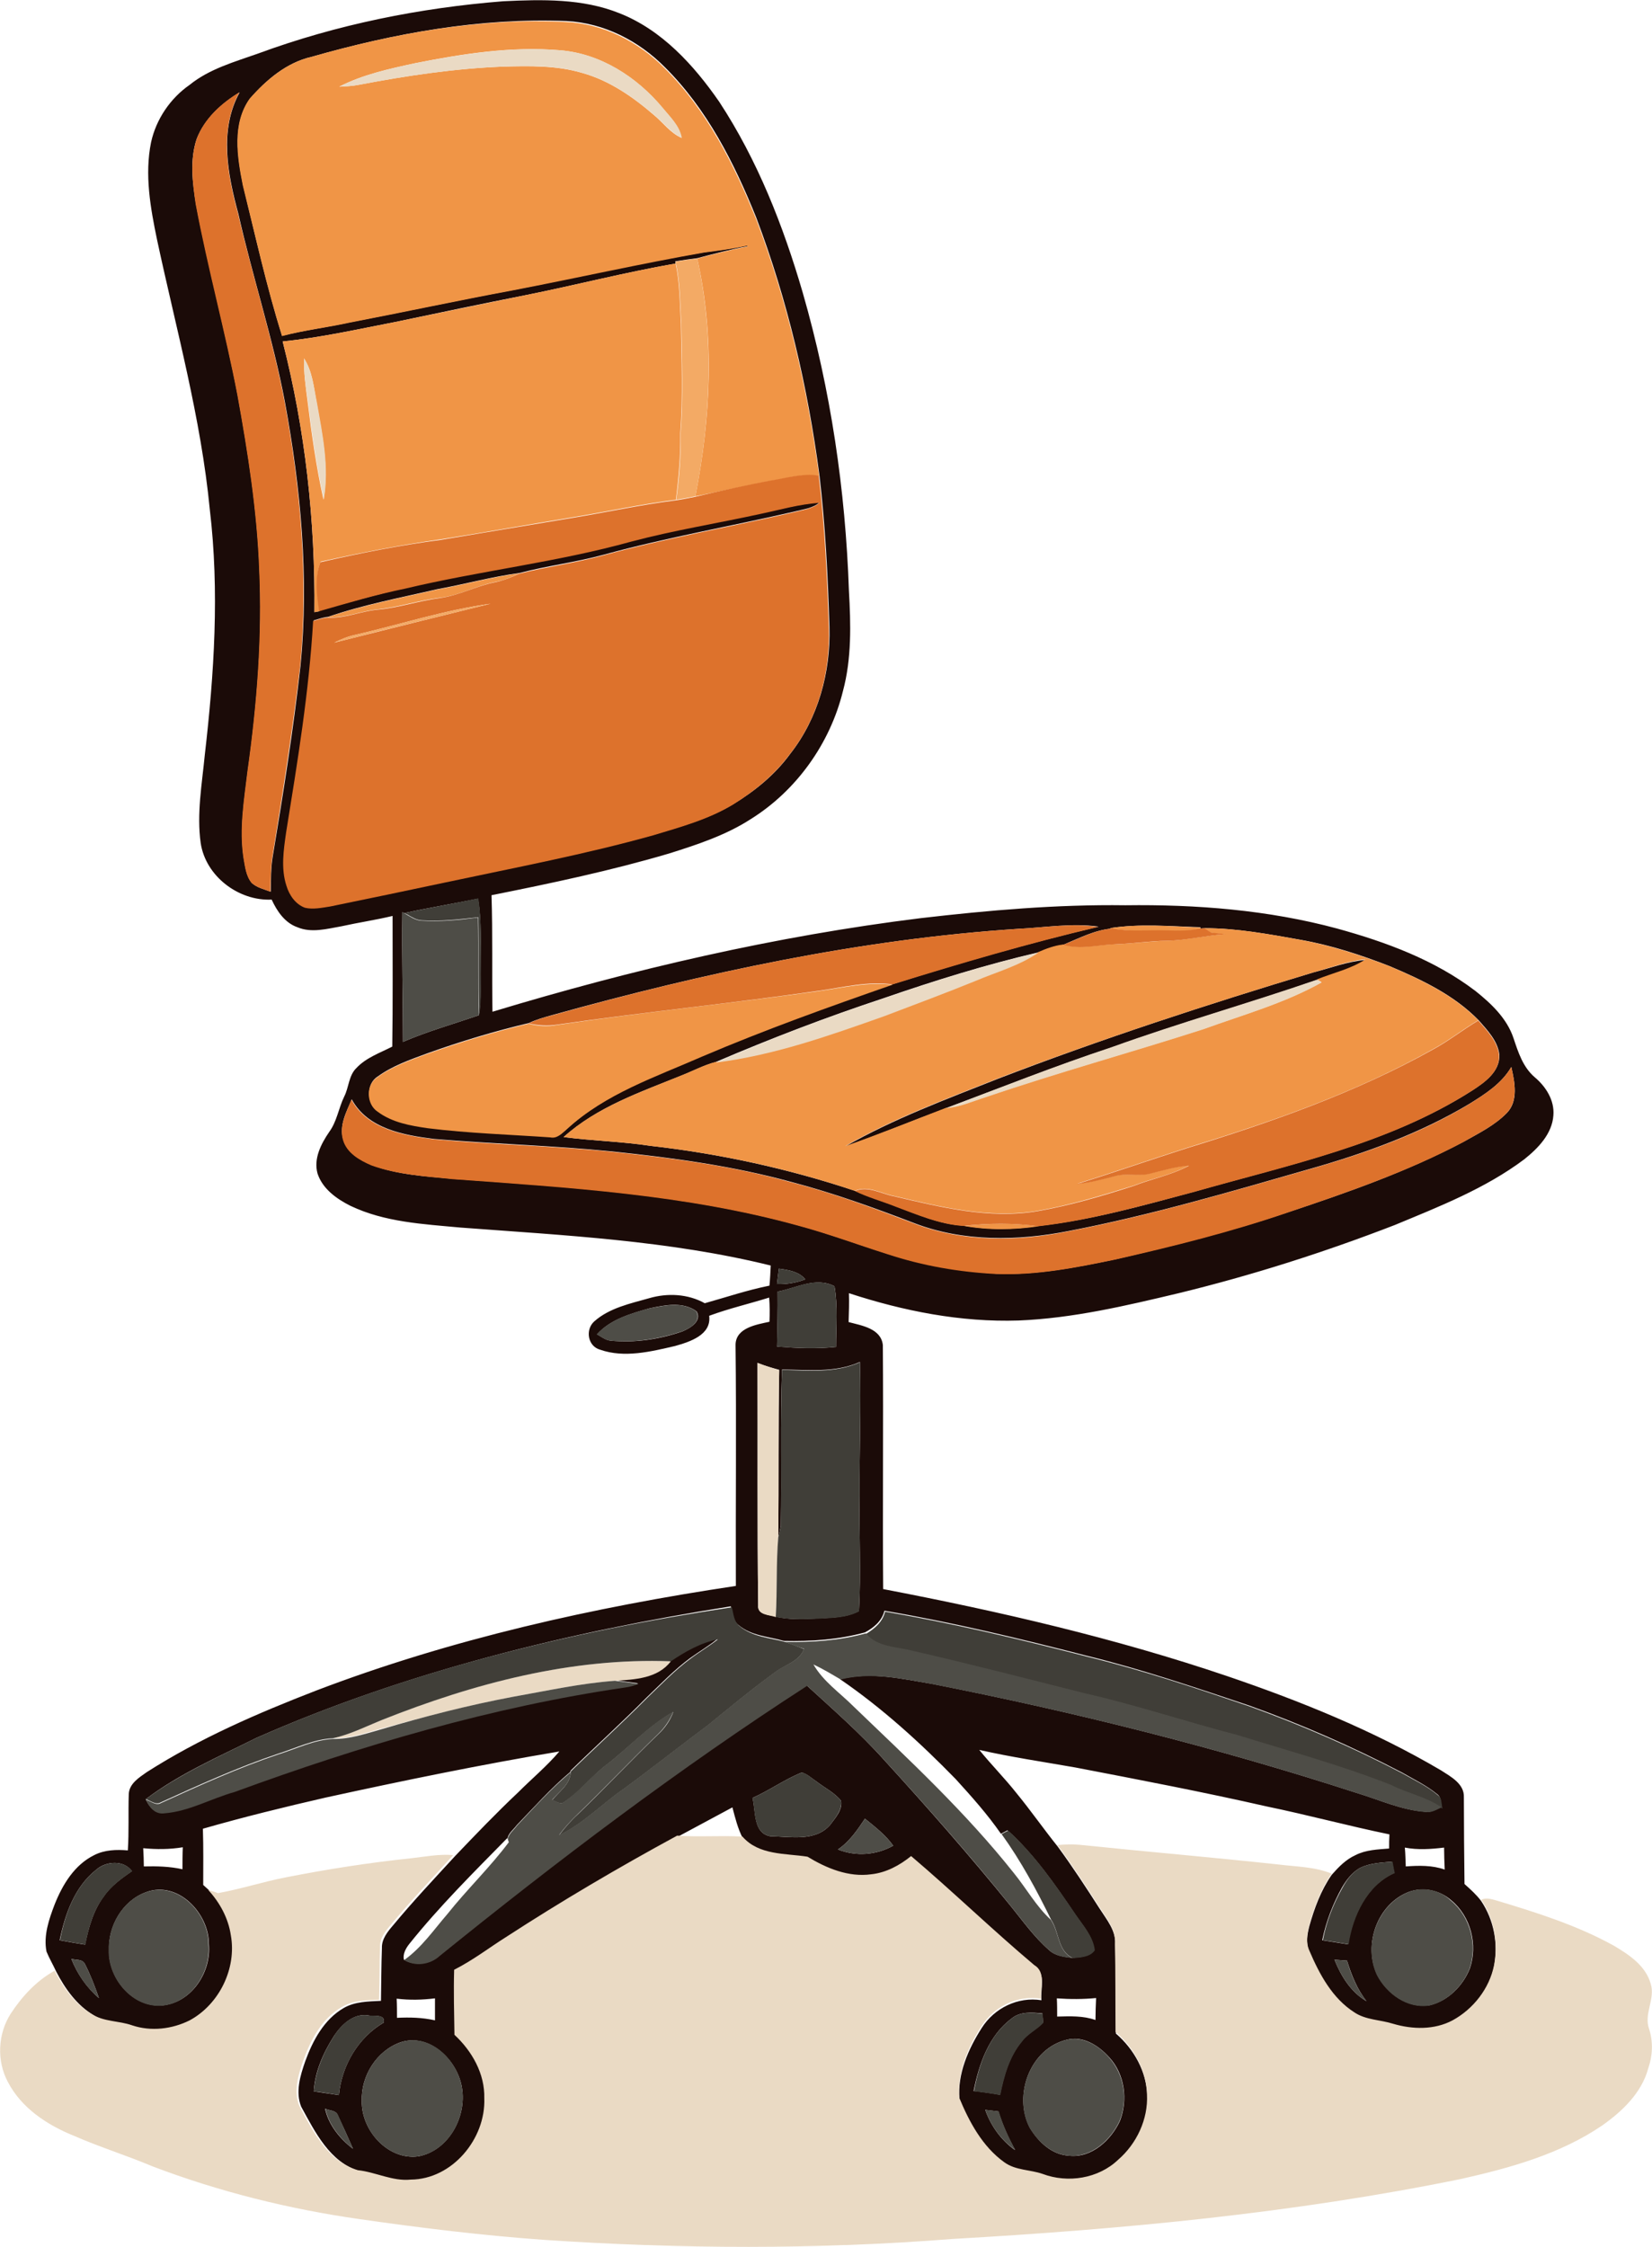 <?xml version="1.0" encoding="utf-8"?>
<!-- Generator: Adobe Illustrator 19.2.0, SVG Export Plug-In . SVG Version: 6.00 Build 0)  -->
<svg version="1.1" id="Layer_1" xmlns="http://www.w3.org/2000/svg" xmlns:xlink="http://www.w3.org/1999/xlink" x="0px" y="0px"
	 viewBox="0 0 526 715.3" enable-background="new 0 0 526 715.3" xml:space="preserve">
<g>
	<g>
		<path fill="#1B0B08" d="M82.3,17c25-9.2,51.4-14.5,77.9-16.6c12.4-0.6,25.3-0.9,37,3.8c13.5,5.3,23.7,16.5,31.8,28.2
			c12.2,18.6,20.4,39.5,26.6,60.8c8.9,30.9,13.6,62.8,14.7,94.9c0.6,10.6,0.9,21.5-1.9,31.9c-4.1,16.7-14.8,31.7-29.4,40.8
			c-7.9,5.1-17,8.1-25.9,10.9c-18.6,5.5-37.6,9.5-56.6,13.3c0.4,12.4,0.1,24.7,0.3,37.1c44.6-13.5,90.2-24.1,136.4-29.8
			c21.6-2.5,43.3-4.4,65.1-4.1c22.6-0.3,45.5,1.5,67.4,7.4c15.6,4.3,31.1,10,44.1,19.9c5,4,10,8.7,12.1,15c1.5,4.5,3,9.2,6.7,12.4
			c3.6,3,6.4,7.4,6,12.2c-0.4,5.9-4.9,10.5-9.3,14c-12.4,9.3-27,15-41.2,20.9c-22.5,8.7-45.4,16-68.8,21.7c-16.8,4-33.7,8-51,8.7
			c-18.4,0.6-36.6-3-54-8.7c0.1,3.1,0,6.1-0.1,9.2c4.1,1.1,10.3,2,10.9,7.3c0.2,25.9-0.1,51.8,0.1,77.7c37,7.1,73.8,15.6,109.5,27.7
			c23.5,8,46.7,17.4,68.1,30c3.1,2,7.5,4.3,7.3,8.6c0,9.2,0.1,18.4,0.2,27.6c1.9,1.7,3.8,3.4,5.3,5.4c4.1,6.1,5.5,13.8,4.1,20.9
			c-1.5,7.4-6.6,13.9-13.2,17.5c-5.8,3.1-12.8,2.9-18.9,1.1c-4.1-1.3-8.6-1.1-12.3-3.6c-7.1-4.5-11.2-12.2-14.4-19.7
			c-1.2-2.6-0.7-5.5,0-8.2c1.6-5.7,3.7-11.4,7.1-16.3c2.2-2.5,4.5-4.9,7.6-6.3c3.3-1.7,7.1-1.8,10.7-2.1c0-1.5,0-3,0.1-4.5
			c-13.1-2.7-26-6.2-39.1-8.9c-20.2-4.6-40.6-8.5-60.9-12.4c-10.2-1.8-20.5-3.3-30.6-5.6c3.8,4.7,8,8.9,11.8,13.7
			c4.6,5.6,8.7,11.5,13.2,17.1c4.7,6.4,9,13,13.3,19.7c2.3,3.6,5.3,7.1,5,11.6c0.2,9.4,0.1,18.8,0.2,28.2c5.8,5,9.8,12.2,10,19.9
			c0.4,7.9-3.3,15.7-9.2,20.8c-6.3,5.9-16,7.5-24,4.5c-4-1.4-8.7-1-12.2-3.7c-7-4.9-11.2-12.8-14.4-20.6c-0.7-8,2.8-16,7.1-22.7
			c4-6.3,11.5-10,19-8.8c-0.4-3.6,1.6-8.5-2.2-10.7c-13.4-11.3-25.9-23.4-39.2-34.7c-3.6,3-8,5.3-12.7,5.8c-7.2,0.9-14.3-2-20.3-5.6
			c-7.1-1.2-15.5-0.5-20.7-6.4c-1.6-3.1-2.4-6.4-3.3-9.8c-5.8,3.1-11.7,6.3-17.5,9.4c-18.5,10.1-36.7,20.8-54.5,32.3
			c-5.4,3.3-10.4,7.3-16,10.3c-0.2,6.9-0.1,13.8,0.1,20.7c5.5,5.3,9.6,12.4,9.5,20.2c0.5,12.8-10.2,25.7-23.4,25.9
			c-5.9,0.6-11.2-2.4-16.9-3c-9.5-2.8-14.2-12.5-18.6-20.5c-1.9-4.7-0.3-9.9,1.3-14.5c2.4-6.6,6-13.3,12.2-16.9
			c3.6-2.1,7.8-2.1,11.9-2.3c0.1-5.6,0.1-11.2,0.3-16.8c-0.1-2.9,1.8-5.2,3.6-7.3c6.3-7.6,13-14.7,19.7-22
			c6.6-6.9,13.1-13.7,20-20.2c4.4-4.4,9.2-8.4,13.2-13.1c-25,4.2-49.8,9.3-74.5,14.7c-13.1,3-26.1,6.2-39,9.9
			c0.2,6,0.1,11.9,0.1,17.9c0.7,0.6,1.4,1.3,2.1,1.9c3.7,4,6.3,9,7.2,14.4c1.8,10.6-3.7,21.9-13.1,27.1c-5.6,2.8-12.3,3.6-18.3,1.6
			c-4.2-1.5-9.1-1.1-12.9-3.6c-5.3-3.2-9-8.4-11.8-13.8c-1-2.2-2.2-4.2-3.1-6.4c-1-5.1,0.8-10.3,2.6-15c2.5-6.3,6.3-12.6,12.6-15.7
			c3.3-1.7,7.1-1.8,10.7-1.5c0.4-6,0.1-12,0.3-18c0.2-3.3,3.3-5.2,5.7-6.9c16.9-10.8,35.4-18.8,54-26c43-16.4,88.2-26.5,133.6-33.3
			c-0.1-25.6,0.2-51.2-0.1-76.8c0.1-5.4,6.7-6.4,10.8-7.3c0.1-2.6,0.1-5.2-0.1-7.7c-6.4,2-12.9,3.5-19.1,5.8
			c0.8,6.1-6.2,8.3-10.8,9.6c-7.7,1.8-16.2,3.9-23.9,1.2c-4-1.1-4.8-6.4-1.9-9c4.8-4.3,11.5-5.7,17.5-7.4c5.8-1.7,12.3-1.4,17.7,1.6
			c6.8-1.9,13.6-4.2,20.6-5.6c0.2-2.1,0.3-4.3,0.4-6.4c-32.4-8-65.8-9.6-98.9-12.1c-11.8-1.1-24-1.7-34.9-6.9
			c-4.4-2.2-8.9-5.4-10.5-10.3c-1.3-4.7,1.1-9.4,3.7-13.2c2.5-3.4,3-7.6,4.8-11.3c1.5-2.9,1.4-6.7,3.9-9.1c3.1-3.3,7.5-4.8,11.4-6.8
			c0.2-13.9,0.1-27.8,0.1-41.6c-5.4,1.3-10.9,2.1-16.3,3.3c-4.6,0.8-9.5,2.2-14,0.3c-4-1.4-6.5-5.1-8.2-8.8
			c-10.5,0.5-21-7.4-22.6-18c-1.3-9.3,0.4-18.7,1.3-28c3-25.9,4.7-52.2,1.6-78.2c-2.8-29.1-10.7-57.4-16.8-85.9
			c-2.1-10.1-4-20.7-1.9-31c1.6-7.3,6.1-14,12.3-18.3C66.7,21.9,74.7,19.7,82.3,17z M99.2,18.1c-7.9,1.8-14.4,7.3-19.6,13.3
			c-5.7,8-4,18.6-2.2,27.6c3.9,16,7.5,32.1,12.4,47.9c7.1-1.8,14.4-2.7,21.6-4.3c17.2-3.3,34.3-7,51.6-10.2
			c20.4-4,40.7-8.6,61.2-12.1c4.6-0.6,9.3-1.2,13.8-2.2l0,0.3c-5.4,1-10.7,2.4-16,3.8c-2.3,0.3-4.6,0.6-7,1l0.1,0.7
			c-16.1,2.8-31.9,6.9-47.9,10.1c-13.8,2.7-27.5,5.6-41.3,8.5c-11.9,2.3-23.8,5-35.9,6.2c7.2,28.1,10.4,57.2,10.1,86.2
			c0.4-0.1,1.2-0.2,1.6-0.3l0-0.2c9.1-2.6,18.2-5.2,27.4-7.2c23.9-5.7,48.4-8.4,72.1-15c13.6-3.6,27.4-5.8,41.1-8.8
			c6.2-1.3,12.3-3,18.7-3.5c-2.1,1.9-5.1,2.2-7.8,2.9c-20.3,4.7-40.9,8.3-61,13.8c-8.8,2.4-17.9,3.5-26.7,5.8
			c-8.9,1.2-17.6,3.6-26.4,5.2c-11.6,2.7-23.4,4.9-34.7,8.8c-1.5,0.1-3,0.7-4.5,1.1c-1.3,22.6-5,45-8.6,67.3
			c-0.8,5.6-1.7,11.5,0.1,17c0.9,3,2.9,5.9,5.9,7c2.6,0.6,5.4,0,8-0.4c12.3-2.5,24.6-5.1,36.9-7.7c22.1-4.7,44.3-8.9,66.1-15
			c8.6-2.6,17.4-5,25.2-9.7c6.9-4.2,13.3-9.4,18.1-16c8.9-11.3,12.9-26,12.5-40.3c-0.5-16.2-1.3-32.4-3.2-48.5
			c-3.7-27.9-10.1-55.5-20.1-81.9c-7-17.4-15.7-34.6-29.1-47.9c-8.3-8.4-19.4-14.1-31.3-14.7C152.8,5.6,125.5,10.6,99.2,18.1z
			 M62.6,44.3C60.4,51,61.3,58.2,62.4,65c3.9,20.4,9.4,40.5,13.3,60.9c3.3,18.2,6.2,36.6,6.9,55.1c1,21.5-0.7,43.1-3.7,64.4
			c-1.1,9.2-2.7,18.5-1.3,27.7c0.5,2.7,0.7,5.7,2.6,8c1.6,1.5,3.9,2,6,2.8c0.1-3.7,0-7.3,0.6-11c3.4-20.3,6.6-40.6,8.9-61.1
			c2.7-28,0.1-56.3-5-83.9c-3.8-20.2-10.3-39.8-14.8-59.8c-3.4-12.5-6.2-26.7,0.4-38.7C70.5,32.9,65.1,37.8,62.6,44.3z M128.7,290.7
			l0.8,0.5l-1.4-0.8c-0.2,13.8,0.2,27.5,0.2,41.3c7.9-3.4,16.1-5.7,24.2-8.5c0.8-5,0.4-10.1,0.5-15.2c0-7.3,0.4-14.7-0.8-21.9
			C144.4,287.7,136.5,289,128.7,290.7z M324.3,295.7c-50.4,3.3-100,14-148.6,27.5c-2.5,0.7-5,1.4-7.3,2.5c-11,2.6-21.9,5.9-32.5,9.7
			c-5.4,2-10.9,3.9-15.6,7.3c-3.8,2.3-3.6,8.6,0,11c4.6,3.5,10.5,4.5,16.1,5.3c12.9,1.6,25.9,1.9,38.9,2.9c2.3,0.5,3.9-1.4,5.4-2.7
			c12.1-11.1,28.1-16.5,42.9-23c19.9-8.4,40.2-15.8,60.7-22.9c21.6-6.8,43.4-13.1,65.5-18.3C341.3,293.8,332.8,295.3,324.3,295.7z
			 M353.4,295.5l0.8,0.1c-5.5,0.4-10.6,3.1-15.7,5.2c-2.7,0.4-5.4,1.3-7.9,2.4c-16.7,3.9-33.1,9-49.3,14.6
			c-18.1,6-35.9,12.8-53.4,20.3c-3.8,1-7.3,2.9-10.9,4.3c-13.1,5.3-26.9,10-37.5,19.6c9.2,1.2,18.5,1.4,27.7,2.8
			c22.1,2.5,43.9,7.3,65,14.3l0.1,0c4.1,2,8.6,3.2,12.8,4.9c7,2.6,14.1,5.8,21.7,6.2c7.9,1.4,16,1.3,23.9,0.1
			c16.8-1.9,33.2-6.5,49.5-10.9c30.1-8.6,61.7-15.1,88.5-32.2c4-2.6,8.9-6,8.7-11.4c-0.5-4.4-3.8-7.8-6.6-11
			c-7.8-8-18.1-12.9-28.3-17.2c-9.2-3.6-18.7-6.7-28.4-8.4c-10.1-1.8-20.3-3.7-30.5-3.7c-0.3,0-1,0.1-1.4,0.1l0-0.4
			C372.6,294.9,362.9,294,353.4,295.5z M481.2,339.7c-3.1,5.3-8.3,8.6-13.3,11.7c-15.7,9.4-33.1,15.7-50.7,20.7
			c-25.4,7.3-50.9,14.8-76.9,19.8c-16.2,3.2-33.6,3.5-49.2-2.5c-12.8-4.9-25.8-9.6-39.1-13.1c-18.6-5.1-37.7-7.7-56.9-9.7
			c-18.9-1.9-38-2.4-56.9-4c-9.6-1.2-21.1-3.2-26.2-12.6c-1.7,4-4.1,8.3-2.7,12.8c1.2,4.2,5.3,6.5,9,8.1c8.3,3.1,17.2,3.6,25.9,4.4
			c36.9,2.6,74.2,4.9,110,14.8c9.6,2.6,19,6.1,28.5,9.1c11.2,3.6,22.9,5.6,34.6,6.3c12.8,0.5,25.4-2,37.9-4.6c18.5-4.3,37-8.9,55-15
			c19-6.3,38-13,55.8-22.4c4.8-2.7,9.9-5.2,13.8-9.2C483.5,350.5,482.3,344.5,481.2,339.7z M248,403.9c-0.2,1.6-0.4,3.3-0.6,4.9
			c3.1,0.1,6.1-0.4,9-1.5C254.4,404.8,251,404.3,248,403.9z M247.6,411.2c0.1,5.8-0.1,11.7-0.2,17.5c6.3,0.5,12.6,0.8,18.8,0.1
			c0-6.4,0.6-13-0.5-19.3C259.8,406.4,253.5,410.1,247.6,411.2z M206.9,416.5c-6,1.7-12.5,3.5-16.8,8.3c1.3,0.7,2.6,1.8,4.2,2
			c7.7,0.8,15.6-0.4,22.9-2.9c2.5-1,6.4-3.3,4.6-6.4C217.5,414.3,211.7,415.5,206.9,416.5z M241.2,433.9c0.1,25.7-0.1,51.4,0.2,77.1
			c-0.3,3.2,3.5,3,5.6,3.7c4,0.9,8.1,0.8,12.2,0.6c4.8-0.3,9.9-0.1,14.3-2.4c0.7-12.3,0-24.7,0.2-37c-0.1-14.1,0.5-28.2,0.1-42.3
			c-7.8,3.5-16.5,2.5-24.8,2.4c-0.6,16.6-0.1,33.2-0.4,49.8c-0.2,1.2-0.4,2.3-0.8,3.5c0.2-17.7,0-35.5,0.3-53.2
			C245.8,435.5,243.5,434.8,241.2,433.9z M81.6,553.3c-12,6-24.5,11.4-35.2,19.5c1,2.3,3,4.7,5.8,4.3c7.9-0.6,14.9-4.7,22.4-6.8
			c40.4-14.8,82-27.1,124.6-33.3c1.4-0.2,2.7-0.5,4-1.1c-2.5-0.3-5-0.7-7.5-1c6.3-0.4,13.6-0.7,17.8-6.2c4.6-3,9.5-5.9,15-7
			c-2.8,2.3-5.9,4.1-8.8,6.2c-5,3.7-9.3,8.2-13.8,12.5c-7.9,8-16.2,15.5-24.2,23.3l-0.1,0.4c-6.2,5.2-11.5,11.2-17.1,17
			c-1,1.4-2.8,2.6-2.9,4.4l-0.1-0.3c-10.7,10.9-21.6,21.7-31.2,33.7c-1.1,1.4-2.1,3.2-1.7,5c3.5,2.1,8.3,1.4,11.3-1.3
			c37.6-30.5,76.3-59.8,117-86c8.4,7.7,17,15.2,24.6,23.7c13.8,15.1,27.4,30.6,40.3,46.5c3.9,4.8,7.5,9.9,12.2,14
			c2,1.9,4.8,2.2,7.4,2.5c2.4-0.2,5.5-0.3,7-2.5c-0.5-4.4-3.7-7.8-6.1-11.4c-6.4-9.5-13-19-21.5-26.7c-0.5,0.3-1.6,0.8-2.1,1.1
			c-4.3-6.2-9.3-11.8-14.4-17.4c-11.3-11.6-23.4-22.6-36.8-31.8c9.7-2.5,19.8-0.1,29.4,1.5c45.6,9,90.8,20.3,135.1,34.7
			c7.3,2.2,14.3,5.5,22,6c1.8,0.2,3.3-0.8,4.8-1.5l0.3,0.2c-0.4-1.5-0.1-3.3-1.5-4.3c-3.4-2.8-7.4-4.7-11.2-6.9
			c-15.7-8.2-31.9-15.3-48.6-21.3c-17-5.7-34-11.5-51.5-15.8c-21.4-5.5-42.9-10.7-64.7-14.4c-0.8,3.3-3.4,5.4-6.2,6.9
			c-8.4,2.3-17.1,2.9-25.8,2.7c-4.9-1.4-10.4-1.6-14.4-5c-1.9-1.4-1.9-3.9-2.5-6C181.1,519.6,129.6,532.1,81.6,553.3z M239.6,572.4
			c1.1,4.2,0.1,11.2,5.7,12.2c6.3,0.1,14.3,1.8,19-3.6c1.6-2.2,4-4.7,3.5-7.7c-2.1-2.6-5.2-4.1-7.8-6.1c-1.5-1-2.9-2.4-4.7-2.9
			C249.8,566.5,245,570,239.6,572.4z M275.4,579c-2.4,3.6-4.9,7.3-8.6,9.8c5.8,2.3,12.2,1.8,17.6-1.2
			C282,584.2,278.6,581.6,275.4,579z M45.6,588.4c0.1,1.9,0.2,3.9,0.2,5.8c4.1-0.1,8.3,0,12.3,0.9c0-2.3,0-4.7,0.1-7
			C54,588.8,49.8,588.8,45.6,588.4z M447.6,594.2c4.2-0.3,8.4-0.4,12.4,1c-0.1-2.3-0.2-4.7-0.2-7c-4.1,0.5-8.4,0.8-12.5,0
			C447.5,590.2,447.5,592.2,447.6,594.2z M30.7,595.2c-6.9,5.4-10,14.2-11.7,22.5c2.7,0.5,5.4,1,8.1,1.4c1.1-5.4,2.6-10.9,5.9-15.3
			c2.3-3.4,5.7-5.8,9-8.1C39.4,592.1,33.8,592.5,30.7,595.2z M433,594.7c-2.5,1.4-4.3,3.8-5.7,6.2c-2.9,5.2-5.1,10.9-6.3,16.8
			c2.8,0.4,5.5,0.9,8.2,1.3c1.5-9.1,5.9-18.8,14.7-22.7c-0.2-1.2-0.4-2.4-0.7-3.6C439.9,593,436.2,593.1,433,594.7z M46.5,602.4
			c-7.5,2.7-12.1,10.8-11.8,18.5c-0.2,9.1,7.8,18.6,17.4,17.5c9-1.1,15.2-10.6,14.4-19.4C66.6,609.2,56.7,598.6,46.5,602.4z
			 M448.6,602.3c-10,3.8-14.7,16.8-10.1,26.4c3.1,6,9.7,10.8,16.7,9.7c5.9-1.4,10.6-6.2,12.8-11.7c2.6-7.5,0.3-16.6-5.9-21.7
			C458.5,601.8,453.2,600.6,448.6,602.3z M22.7,623.6c1.9,4.8,4.9,9.2,8.8,12.5c-1.3-3.7-2.7-7.4-4.5-10.9
			C26.2,623.6,24,624.1,22.7,623.6z M424.9,623.9c2.1,5.2,5.2,10.3,10.2,13.2c-3-3.8-4.8-8.3-6.2-12.9
			C427.5,624.1,426.2,624,424.9,623.9z M126.3,636.3c0.1,2,0.1,4.1,0.1,6.1c4.1-0.2,8.1-0.1,12.1,0.8c0-2.3,0-4.7,0-7
			C134.5,636.7,130.4,636.8,126.3,636.3z M336.5,636.2c0.1,1.9,0.1,3.9,0.1,5.8c4.1-0.1,8.3-0.3,12.2,1.1c0-2.3,0.1-4.7,0.2-7
			C344.9,636.5,340.7,636.5,336.5,636.2z M322,642.7c-7.2,5.4-10.3,14.5-12,23c2.8,0.3,5.6,0.7,8.4,1.2c1.2-6,2.9-12.2,6.9-17
			c1.8-2.5,4.8-3.8,6.8-6c0-0.7-0.1-2.2-0.2-2.9C328.6,640.7,324.8,640.3,322,642.7z M106.4,648.1c-3.4,5.3-6.1,11.3-6.5,17.7
			c2.7,0.4,5.3,0.8,8,1.2c0.9-9.4,6.1-18.3,14.3-23.1c0.5-2.9-3.4-1.8-5.1-2.3C112.5,641,108.8,644.5,106.4,648.1z M339.6,649.4
			c-11.6,2.8-17.1,17.7-11.7,28c2.7,4.5,7,8.6,12.5,8.9c7.2,0.8,13.4-5,16.2-11.1c2.6-6.7,1.5-14.9-3.4-20.2
			C349.8,651.2,344.8,648,339.6,649.4z M127.5,650.2c-7.6,2.7-12.6,10.7-12.3,18.7c-0.2,9.3,8.3,18.9,18,17.6
			c9.6-1.8,15.4-12.5,13.9-21.7C145.8,656,136.8,647.1,127.5,650.2z M112.4,684.1c-1.6-3.6-3.2-7.2-4.9-10.8c-0.6-1.5-2.7-1.3-4-2
			C104.6,676.5,108.3,681,112.4,684.1z M313.7,671.7c1.8,5.1,5.1,9.7,9.5,12.8c-2.1-3.9-4-8-5.3-12.3
			C316.5,672,315.1,671.9,313.7,671.7z"/>
	</g>
	<path fill="#1B0B08" d="M418.1,309.6c5.5-1.4,10.9-3.5,16.7-4c-4.8,3.1-10.4,4.3-15.5,6.4c-21.7,7.5-43.8,13.7-65.4,21.5
		c-17.8,5.8-35.2,12.8-52.7,19.3c-10.7,4-21.3,8.4-32.1,12.2c15.4-8.8,32.1-15,48.5-21.5C350.6,330.8,384.3,319.8,418.1,309.6z"/>
</g>
<g>
	<g>
		<path fill="#F09546" d="M99.2,18.1c26.3-7.5,53.7-12.5,81.1-11.1c11.9,0.6,23,6.3,31.3,14.7c13.4,13.3,22.1,30.6,29.1,47.9
			c10,26.3,16.4,54,20.1,81.9c-5.2-0.8-10.3,0.8-15.4,1.6c-8,1.5-16,3.3-24,4.9c4.9-24.9,6.2-50.8,0.6-75.7c5.3-1.4,10.6-2.8,16-3.8
			l0-0.3c-4.5,1-9.2,1.6-13.8,2.2c-20.5,3.6-40.8,8.2-61.2,12.1c-17.2,3.2-34.4,6.9-51.6,10.2c-7.2,1.6-14.5,2.4-21.6,4.3
			C84.8,91.1,81.3,75,77.3,59c-1.8-9-3.5-19.6,2.2-27.6C84.8,25.4,91.3,19.9,99.2,18.1z M132.3,20.1c-8.3,1.8-16.7,3.6-24.3,7.5
			c2.1-0.1,4.2-0.2,6.2-0.6c15.2-2.9,30.5-5.2,46-5.8c8.4-0.2,17-0.4,25.1,2c8.7,2.4,16.3,7.7,23,13.5c2.9,2.4,5.1,5.6,8.7,7.2
			c-0.7-3.9-3.7-6.7-6.1-9.6c-8.1-9.8-19.8-17.3-32.7-18.3C162.8,14.7,147.4,17.1,132.3,20.1z"/>
	</g>
	<g>
		<path fill="#F09546" d="M167.2,94c16-3.2,31.8-7.3,47.9-10.1c1.4,6.2,1.3,12.7,1.7,19c0.2,11.7,0.7,23.3-0.2,35
			c0.1,7.1-0.5,14.2-1.4,21.2c-11.1,1.4-22,3.8-33,5.6c-14,2.3-27.9,4.8-41.9,7c-12.8,1.8-25.6,4.3-38.2,7.1
			c-1.9,4.9-1,10.4-0.4,15.6l0,0.2c-0.4,0.1-1.2,0.2-1.6,0.3c0.3-29-2.9-58-10.1-86.2c12.1-1.2,24-3.9,35.9-6.2
			C139.7,99.7,153.4,96.8,167.2,94z M96.8,114.1c-0.1,4.5,0.5,8.9,1.1,13.4c1.3,10.6,2.8,21.2,5.1,31.6c1.8-10.3-0.4-20.8-2.2-30.9
			C99.9,123.3,99.5,118.3,96.8,114.1z"/>
	</g>
	<path fill="#F09546" d="M139.1,187.7c8.8-1.6,17.5-4,26.4-5.2c-2.5,1.2-5.2,2.3-7.9,2.8c-6,1.2-11.4,4.3-17.5,5
		c-6.7,0.8-13.1,3-19.8,3.7c-5.4,0.5-10.5,2.9-16,2.5C115.7,192.6,127.5,190.4,139.1,187.7z"/>
	<path fill="#F09546" d="M353.4,295.5c9.5-1.5,19.2-0.6,28.8-0.2l0,0.4c-3.6,0.8-7.2,0.8-10.9,0.6c-5.7-0.2-11.4,0.4-17.1-0.6
		L353.4,295.5z"/>
	<g>
		<path fill="#F09546" d="M383.5,295.5c10.3,0,20.5,1.9,30.5,3.7c9.8,1.8,19.2,4.9,28.4,8.4c10.1,4.3,20.5,9.2,28.3,17.2
			c-4.9,2.9-9.4,6.5-14.4,9.2c-24.7,13.9-51.6,23.2-78.6,31.5c-11.6,3.7-23,7.7-34.6,11.3c4-0.3,7.9-1.4,11.7-2.4
			c3.7-1,7.5,0.1,11.2-0.8c4.2-1,8.3-2.3,12.6-2.6c-5.6,3.1-11.9,4.2-17.8,6.5c-10,3.1-20.1,6.2-30.5,8c-15.5,2.6-30.9-1.3-45.9-4.8
			c-4-0.8-8.1-3.4-12.2-1.6l-0.1,0c-21.1-7.1-42.9-11.8-65-14.3c-9.2-1.4-18.5-1.6-27.7-2.8c10.7-9.6,24.5-14.3,37.5-19.6
			c3.6-1.4,7.1-3.3,10.9-4.3c18.6-2.2,36.3-8.6,53.8-14.8c9.7-3.6,19.4-7.2,29-11.2c6.7-2.8,13.9-4.8,20-9c2.5-1.1,5.2-2.1,7.9-2.4
			c5.5,1.6,11.1,0,16.7-0.1c5.4-0.2,10.7-0.9,16-1.1c6.3-0.1,12.5-1.7,18.9-2.1c-1.6-0.1-3.1-0.2-4.7-0.5
			C385,296.6,384,295.9,383.5,295.5z M418.1,309.6c-33.8,10.2-67.5,21.2-100.5,33.8c-16.4,6.5-33.2,12.7-48.5,21.5
			c10.8-3.8,21.4-8.1,32.1-12.2c4.4-0.3,8.5-2.2,12.7-3.5c22.9-7.8,46.2-14.2,69.2-21.6c12.7-4.6,25.9-8.2,37.7-14.9l-1.5-0.9
			c5.2-2.1,10.8-3.3,15.5-6.4C429,306,423.6,308.1,418.1,309.6z"/>
	</g>
	<path fill="#F09546" d="M260.9,315.5c7.7-1.1,15.5-3,23.3-2c-20.4,7.1-40.8,14.4-60.7,22.9c-14.8,6.5-30.7,11.8-42.9,23
		c-1.6,1.3-3.1,3.2-5.4,2.7c-13-0.9-26-1.3-38.9-2.9c-5.6-0.8-11.4-1.8-16.1-5.3c-3.6-2.4-3.8-8.6,0-11c4.7-3.4,10.2-5.3,15.6-7.3
		c10.7-3.8,21.5-7.1,32.5-9.7c3,0.8,6.1,1,9.1,0.4C205.2,322.2,233.1,319.4,260.9,315.5z"/>
	<path fill="#F09546" d="M306.9,390.3c7.9-0.9,16-1,23.9,0.1C322.9,391.6,314.7,391.7,306.9,390.3z"/>
</g>
<g>
	<path fill="#EADAC4" d="M132.3,20.1c15.1-2.9,30.5-5.4,46-4.1c12.9,1,24.5,8.5,32.7,18.3c2.4,3,5.4,5.7,6.1,9.6
		c-3.5-1.6-5.8-4.8-8.7-7.2c-6.8-5.8-14.3-11.1-23-13.5c-8.1-2.4-16.7-2.3-25.1-2c-15.5,0.6-30.8,2.9-46,5.8c-2,0.4-4.2,0.5-6.2,0.6
		C115.6,23.7,124,21.9,132.3,20.1z"/>
	<path fill="#EADAC4" d="M96.8,114.1c2.7,4.2,3.1,9.2,4.1,14c1.8,10.2,4,20.6,2.2,30.9c-2.3-10.4-3.8-21-5.1-31.6
		C97.3,123,96.7,118.6,96.8,114.1z"/>
	<path fill="#EADAC4" d="M281.3,317.9c16.2-5.6,32.6-10.8,49.3-14.6c-6.1,4.2-13.2,6.1-20,9c-9.6,3.9-19.3,7.5-29,11.2
		c-17.5,6.2-35.2,12.5-53.8,14.8C245.4,330.7,263.1,323.8,281.3,317.9z"/>
	<path fill="#EADAC4" d="M353.9,333.4c21.6-7.8,43.7-14,65.4-21.5l1.5,0.9c-11.8,6.6-25,10.3-37.7,14.9c-23,7.4-46.3,13.8-69.2,21.6
		c-4.2,1.3-8.3,3.2-12.7,3.5C318.7,346.2,336.1,339.3,353.9,333.4z"/>
	<path fill="#EADAC4" d="M241.2,433.9c2.3,0.9,4.6,1.6,6.9,2.3c-0.4,17.7-0.1,35.5-0.3,53.2c-0.6,8.5-0.3,16.9-0.8,25.4
		c-2.1-0.7-5.9-0.6-5.6-3.7C241.1,485.3,241.3,459.6,241.2,433.9z"/>
	<path fill="#EADAC4" d="M121.8,547.5c29.1-11.6,60.2-19.8,91.8-18.6c-4.2,5.5-11.5,5.8-17.8,6.2c-11,0.8-21.7,3.2-32.5,5.1
		c-14.2,2.7-28.2,6.4-42.2,10.2c-4.9,1.4-9.9,3.1-15.1,3C111.5,552.2,116.6,549.6,121.8,547.5z"/>
	<path fill="#EADAC4" d="M161.1,616.7c17.7-11.5,35.9-22.2,54.5-32.3c6.9,0.5,13.8-0.1,20.8,0.3c5.2,6,13.7,5.3,20.7,6.4
		c6.1,3.7,13.1,6.6,20.3,5.6c4.7-0.5,9-2.8,12.7-5.8c13.3,11.3,25.9,23.5,39.2,34.7c3.8,2.2,1.9,7.2,2.2,10.7
		c-7.5-1.2-15,2.5-19,8.8c-4.3,6.7-7.7,14.6-7.1,22.7c3.2,7.7,7.4,15.6,14.4,20.6c3.6,2.6,8.2,2.3,12.2,3.7c8,3,17.7,1.5,24-4.5
		c5.9-5.1,9.6-12.9,9.2-20.8c-0.2-7.7-4.2-14.9-10-19.9c-0.1-9.4,0-18.8-0.2-28.2c0.3-4.5-2.8-8.1-5-11.6
		c-4.3-6.7-8.6-13.3-13.3-19.7c2.3-0.2,4.6-0.3,6.9-0.1c21.2,2.2,42.4,4,63.6,6.3c5.6,0.7,11.5,0.7,16.8,2.9
		c-3.4,5-5.5,10.6-7.1,16.3c-0.7,2.6-1.2,5.6,0,8.2c3.2,7.5,7.3,15.2,14.4,19.7c3.6,2.4,8.2,2.3,12.3,3.6c6.1,1.8,13.1,2,18.9-1.1
		c6.6-3.6,11.7-10.1,13.2-17.5c1.4-7.2,0-14.9-4.1-20.9c1.8-0.8,3.6-0.1,5.4,0.4c12.6,3.8,25.2,7.8,36.8,14.2
		c4.9,2.9,10.2,6.4,11.8,12.2c1.5,4.8-2.3,9.6-0.5,14.4c1.3,4.1,1.1,8.5-0.3,12.5c-2.1,7.8-8.3,13.7-14.7,18.2
		c-13.4,9.1-29.3,13.5-44.9,17c-53.3,10.9-107.6,16-161.9,19.1c-43.2,3.4-86.7,3.2-129.9,0.3c-19.7-1.4-39.3-3.8-58.8-6.6
		c-22.5-3.2-44.7-8.7-66-16.8c-8.3-3.5-17-6.2-25.2-9.8c-8.4-3.4-16.6-8.8-20.9-17.1c-3.6-6.7-3.2-15.3,0.9-21.7
		c3.6-5.5,8.2-10.5,14-13.7c2.8,5.4,6.5,10.6,11.8,13.8c3.9,2.5,8.7,2.1,12.9,3.6c6,2,12.7,1.2,18.3-1.6c9.4-5.1,15-16.5,13.1-27.1
		c-0.8-5.4-3.5-10.4-7.2-14.4c1,0.3,2.1,0.6,3.1,1c7.3-1.3,14.3-3.6,21.5-5c13.2-2.6,26.6-4.7,40-6.1c4.5-0.5,8.9-1.4,13.4-1
		c-6.6,7.3-13.4,14.4-19.7,22c-1.8,2.1-3.7,4.4-3.6,7.3c-0.2,5.6-0.1,11.2-0.3,16.8c-4,0.1-8.3,0.1-11.9,2.3
		c-6.3,3.6-9.8,10.3-12.2,16.9c-1.6,4.5-3.2,9.8-1.3,14.5c4.3,8.1,9.1,17.7,18.6,20.5c5.7,0.6,11.1,3.6,16.9,3
		c13.2-0.1,23.9-13,23.4-25.9c0.2-7.8-3.9-15-9.5-20.2c-0.1-6.9-0.3-13.8-0.1-20.7C150.7,624,155.7,620.1,161.1,616.7z"/>
</g>
<g>
	<path fill="#DD722C" d="M62.6,44.3c2.4-6.5,7.8-11.4,13.6-14.9c-6.5,12-3.8,26.2-0.4,38.7c4.6,20,11,39.6,14.8,59.8
		c5.1,27.6,7.6,55.9,5,83.9c-2.4,20.4-5.6,40.8-8.9,61.1c-0.5,3.6-0.5,7.3-0.6,11c-2-0.8-4.3-1.3-6-2.8c-1.8-2.2-2.1-5.2-2.6-8
		c-1.4-9.2,0.2-18.5,1.3-27.7c3-21.3,4.7-42.9,3.7-64.4c-0.7-18.5-3.6-36.9-6.9-55.1c-3.9-20.4-9.5-40.5-13.3-60.9
		C61.3,58.2,60.4,51,62.6,44.3z"/>
	<g>
		<path fill="#DD722C" d="M245.3,153c5.1-0.8,10.2-2.4,15.4-1.6c1.9,16.1,2.7,32.3,3.2,48.5c0.5,14.3-3.5,29-12.5,40.3
			c-4.8,6.5-11.2,11.7-18.1,16c-7.8,4.7-16.6,7.1-25.2,9.7c-21.8,6.1-44,10.3-66.1,15c-12.3,2.6-24.6,5.2-36.9,7.7
			c-2.6,0.4-5.4,1-8,0.4c-3-1.1-5-4-5.9-7c-1.8-5.5-0.9-11.4-0.1-17c3.6-22.3,7.3-44.7,8.6-67.3c1.5-0.4,2.9-1,4.5-1.1
			c5.5,0.4,10.6-2,16-2.5c6.7-0.6,13.1-2.8,19.8-3.7c6.1-0.8,11.5-3.8,17.5-5c2.8-0.6,5.4-1.6,7.9-2.8c8.8-2.2,17.9-3.4,26.7-5.8
			c20.1-5.5,40.7-9.1,61-13.8c2.6-0.7,5.6-1,7.8-2.9c-6.4,0.4-12.5,2.2-18.7,3.5c-13.7,3-27.5,5.2-41.1,8.8
			c-23.7,6.6-48.2,9.3-72.1,15c-9.3,1.9-18.3,4.6-27.4,7.2c-0.7-5.1-1.5-10.6,0.4-15.6c12.6-2.9,25.3-5.4,38.2-7.1
			c14-2.3,27.9-4.7,41.9-7c11-1.8,21.9-4.2,33-5.6c2.1-0.3,4.1-0.7,6.1-1.1C229.3,156.3,237.3,154.5,245.3,153z M113.2,202.1
			c-2.4,0.5-4.6,1.4-6.8,2.5c16.6-4.2,33.2-8.3,49.8-12.4C141.6,194.2,127.5,198.8,113.2,202.1z"/>
	</g>
	<path fill="#DD722C" d="M324.3,295.7c8.4-0.4,17-1.9,25.4-0.6c-22.1,5.2-43.9,11.6-65.5,18.3c-7.8-1.1-15.6,0.9-23.3,2
		c-27.8,4-55.7,6.8-83.5,10.8c-3,0.5-6.1,0.3-9.1-0.4c2.4-1.1,4.8-1.9,7.3-2.5C224.3,309.7,273.9,299,324.3,295.7z"/>
	<path fill="#DD722C" d="M338.5,300.8c5.1-2,10.2-4.8,15.7-5.2c5.6,1.1,11.4,0.4,17.1,0.6c3.6,0.1,7.3,0.2,10.9-0.6
		c0.3,0,1-0.1,1.4-0.1c0.5,0.4,1.5,1.1,2,1.4c1.5,0.2,3.1,0.3,4.7,0.5c-6.3,0.4-12.5,2-18.9,2.1c-5.4,0.1-10.7,0.9-16,1.1
		C349.6,300.8,344,302.4,338.5,300.8z"/>
	<path fill="#DD722C" d="M456.3,334.1c5-2.7,9.5-6.3,14.4-9.2c2.8,3.2,6.1,6.6,6.6,11c0.3,5.4-4.7,8.8-8.7,11.4
		c-26.8,17.1-58.3,23.6-88.5,32.2c-16.3,4.3-32.7,9-49.5,10.9c-7.9-1.1-16-1-23.9-0.1c-7.6-0.5-14.7-3.6-21.7-6.2
		c-4.3-1.7-8.7-2.9-12.8-4.9c4.1-1.8,8.2,0.8,12.2,1.6c15,3.5,30.5,7.4,45.9,4.8c10.4-1.8,20.5-4.8,30.5-8
		c5.9-2.3,12.2-3.5,17.8-6.5c-4.3,0.3-8.5,1.6-12.6,2.6c-3.7,0.9-7.5-0.3-11.2,0.8c-3.9,1-7.7,2.1-11.7,2.4
		c11.6-3.6,23-7.6,34.6-11.3C404.7,357.3,431.6,347.9,456.3,334.1z"/>
	<path fill="#DD722C" d="M481.2,339.7c1.1,4.8,2.3,10.8-1.5,14.7c-3.9,4-9,6.4-13.8,9.2c-17.7,9.4-36.8,16-55.8,22.4
		c-18,6.2-36.5,10.8-55,15c-12.5,2.6-25.1,5.1-37.9,4.6c-11.8-0.6-23.4-2.6-34.6-6.3c-9.5-3-18.8-6.5-28.5-9.1
		c-35.8-9.9-73.1-12.1-110-14.8c-8.7-0.9-17.6-1.4-25.9-4.4c-3.7-1.6-7.8-3.9-9-8.1c-1.3-4.4,1.1-8.8,2.7-12.8
		c5.1,9.4,16.6,11.4,26.2,12.6c18.9,1.7,38,2.1,56.9,4c19.1,2,38.3,4.5,56.9,9.7c13.3,3.4,26.2,8.2,39.1,13.1
		c15.6,6,33,5.8,49.2,2.5c26-5,51.4-12.5,76.9-19.8c17.6-5,35-11.2,50.7-20.7C472.9,348.3,478.1,345,481.2,339.7z"/>
</g>
<g>
	<path fill="#F3AA65" d="M215,83.3c2.3-0.4,4.6-0.7,7-1c5.5,24.9,4.3,50.8-0.6,75.7c-2,0.4-4.1,0.8-6.1,1.1c1-7,1.5-14.1,1.4-21.2
		c0.9-11.7,0.4-23.3,0.2-35c-0.4-6.3-0.3-12.8-1.7-19L215,83.3z"/>
	<path fill="#F3AA65" d="M113.2,202.1c14.3-3.3,28.4-7.9,43-9.9c-16.6,4.1-33.2,8.1-49.8,12.4C108.5,203.5,110.8,202.6,113.2,202.1z
		"/>
</g>
<g>
	<path fill="#403E38" d="M128.7,290.7c7.8-1.7,15.7-3,23.6-4.7c1.1,7.3,0.7,14.6,0.8,21.9c-0.1,5.1,0.3,10.2-0.5,15.2
		c-0.4-10.4,0-20.7-0.3-31.1c-6,0.7-12,1.4-18.1,1c-1.7-0.1-3.2-1.1-4.6-1.9L128.7,290.7z"/>
	<path fill="#403E38" d="M248,403.9c3,0.4,6.4,0.9,8.4,3.4c-2.9,1.1-5.9,1.6-9,1.5C247.6,407.2,247.8,405.5,248,403.9z"/>
	<path fill="#403E38" d="M247.6,411.2c5.9-1.2,12.2-4.8,18.1-1.7c1.1,6.4,0.5,12.9,0.5,19.3c-6.3,0.7-12.6,0.4-18.8-0.1
		C247.5,422.9,247.6,417.1,247.6,411.2z"/>
	<path fill="#403E38" d="M249,436.1c8.3,0.2,17,1.1,24.8-2.4c0.4,14.1-0.2,28.2-0.1,42.3c-0.2,12.3,0.5,24.7-0.2,37
		c-4.3,2.3-9.5,2.1-14.3,2.4c-4.1,0.1-8.2,0.2-12.2-0.6c0.5-8.5,0.1-17,0.8-25.4c0.3-1.1,0.6-2.3,0.8-3.5
		C248.9,469.3,248.4,452.7,249,436.1z"/>
	<path fill="#403E38" d="M81.6,553.3c48.1-21.3,99.6-33.8,151.4-41.6c0.6,2,0.6,4.6,2.5,6c4,3.4,9.5,3.7,14.4,5
		c2.1,0.7,4.1,1.5,6.1,2.3c-1.5,4-6.1,5-9.2,7.4c-7.3,5.3-14.3,11.1-21.3,16.8c-9,6.7-17.7,13.6-26.7,20.2c-7,4.8-13,11.2-20.8,14.9
		c1.8-2.4,3.8-4.7,6-6.7c8.6-8.3,16.9-17.1,25.5-25.4c2.2-2,3.9-4.5,4.9-7.2c-7.9,4.5-14.1,11.3-21.2,16.8
		c-4.8,3.6-8.4,8.5-13.4,11.8c-1.2,1.2-2.7-0.1-4-0.5c2.2-2.7,5.7-5,5.9-8.8l0.1-0.4c8-7.8,16.3-15.3,24.2-23.3
		c4.5-4.3,8.8-8.8,13.8-12.5c2.9-2.2,6-4,8.8-6.2c-5.5,1.1-10.4,3.9-15,7c-31.6-1.2-62.6,7-91.8,18.6c-5.2,2.1-10.3,4.7-15.8,5.9
		c-6.1,0.3-11.7,3.1-17.4,4.9c-12.8,4.3-25.1,9.9-37.4,15.5c-1.6,1-3.3-0.6-4.8-1C57.1,564.8,69.6,559.3,81.6,553.3z"/>
	<path fill="#403E38" d="M281.8,513.1c21.8,3.7,43.3,8.9,64.7,14.4c17.5,4.3,34.5,10,51.5,15.8c16.6,6,32.9,13.1,48.6,21.3
		c3.8,2.2,7.8,4,11.2,6.9c1.4,1,1.1,2.8,1.5,4.3l-0.3-0.2c-4.9-3.4-10.9-4.5-16.2-7.2c-16-6.3-32.6-10.8-49-15.9
		c-16.3-4.3-32.3-9.6-48.7-13.3c-18.2-4.6-36.4-9.3-54.7-13.5c-5.1-1.3-11.1-1.1-14.7-5.5C278.5,518.5,281,516.4,281.8,513.1z"/>
	<path fill="#403E38" d="M239.6,572.4c5.4-2.4,10.2-5.9,15.7-8.1c1.8,0.4,3.2,1.9,4.7,2.9c2.6,2,5.7,3.5,7.8,6.1
		c0.4,3-1.9,5.5-3.5,7.7c-4.7,5.4-12.7,3.7-19,3.6C239.7,583.6,240.6,576.6,239.6,572.4z"/>
	<path fill="#403E38" d="M318.9,583.9c0.5-0.3,1.6-0.8,2.1-1.1c8.5,7.7,15.1,17.3,21.5,26.7c2.4,3.5,5.6,7,6.1,11.4
		c-1.5,2.2-4.6,2.3-7,2.5c-4.9-2.3-4.3-8.3-6.9-12.2C330.1,601.8,325.1,592.5,318.9,583.9z"/>
	<path fill="#403E38" d="M30.7,595.2c3.2-2.7,8.7-3.1,11.4,0.5c-3.3,2.3-6.7,4.7-9,8.1c-3.4,4.4-4.9,9.9-5.9,15.3
		c-2.7-0.4-5.4-0.9-8.1-1.4C20.7,609.4,23.8,600.6,30.7,595.2z"/>
	<path fill="#403E38" d="M433,594.7c3.2-1.6,6.9-1.7,10.4-2c0.2,1.2,0.4,2.4,0.7,3.6c-8.8,3.9-13.3,13.6-14.7,22.7
		c-2.8-0.5-5.5-0.9-8.2-1.3c1.1-5.9,3.3-11.5,6.3-16.8C428.8,598.5,430.5,596.1,433,594.7z"/>
	<path fill="#403E38" d="M322,642.7c2.8-2.4,6.6-2,10-1.6c0,0.7,0.1,2.2,0.2,2.9c-2,2.2-5,3.5-6.8,6c-4,4.8-5.7,11-6.9,17
		c-2.8-0.5-5.6-0.9-8.4-1.2C311.7,657.2,314.8,648.1,322,642.7z"/>
	<path fill="#403E38" d="M106.4,648.1c2.3-3.6,6-7.1,10.7-6.5c1.8,0.4,5.6-0.6,5.1,2.3c-8.2,4.8-13.4,13.8-14.3,23.1
		c-2.7-0.4-5.3-0.9-8-1.2C100.4,659.4,103,653.4,106.4,648.1z"/>
</g>
<g>
	<path fill="#4E4D47" d="M128.1,290.4l1.4,0.8c1.4,0.8,2.9,1.8,4.6,1.9c6,0.4,12.1-0.2,18.1-1c0.3,10.3-0.1,20.7,0.3,31.1
		c-8.1,2.8-16.3,5.1-24.2,8.5C128.3,317.9,127.9,304.1,128.1,290.4z"/>
	<path fill="#4E4D47" d="M206.9,416.5c4.8-0.9,10.6-2.2,14.8,1c1.8,3.2-2.1,5.5-4.6,6.4c-7.3,2.4-15.2,3.7-22.9,2.9
		c-1.6-0.2-2.8-1.3-4.2-2C194.4,420,200.9,418.1,206.9,416.5z"/>
	<path fill="#4E4D47" d="M249.9,522.7c8.7,0.2,17.4-0.4,25.8-2.7c3.6,4.4,9.7,4.2,14.7,5.5c18.3,4.2,36.5,8.9,54.7,13.5
		c16.4,3.7,32.4,9.1,48.7,13.3c16.4,5.1,33,9.6,49,15.9c5.3,2.7,11.3,3.8,16.2,7.2c-1.5,0.7-3.1,1.7-4.8,1.5c-7.7-0.5-14.7-3.8-22-6
		c-44.2-14.4-89.4-25.7-135.1-34.7c-9.6-1.7-19.8-4-29.4-1.5c-2.9-1.7-5.7-3.4-8.7-4.8c3.1,5.4,8.4,9,12.7,13.3
		c17.7,17,35.8,33.8,51.1,53.1c4,4.9,7.1,10.6,11.8,14.9c2.7,3.9,2.1,9.9,6.9,12.2c-2.6-0.3-5.4-0.6-7.4-2.5
		c-4.7-4.1-8.3-9.2-12.2-14c-12.9-16-26.5-31.4-40.3-46.5c-7.6-8.5-16.2-16-24.6-23.7c-40.7,26.3-79.4,55.6-117,86
		c-3,2.8-7.8,3.5-11.3,1.3c5.5-3.9,9.4-9.6,13.8-14.7c6.2-7.8,13.5-14.8,19.5-22.8c-0.1-0.2-0.2-0.7-0.3-0.9c0.1-1.7,1.9-3,2.9-4.4
		c5.5-5.8,10.9-11.8,17.1-17c-0.1,3.8-3.6,6.1-5.9,8.8c1.3,0.4,2.8,1.8,4,0.5c4.9-3.4,8.6-8.2,13.4-11.8
		c7.1-5.5,13.3-12.4,21.2-16.8c-1.1,2.7-2.8,5.2-4.9,7.2c-8.6,8.3-16.9,17.1-25.5,25.4c-2.2,2.1-4.2,4.3-6,6.7
		c7.8-3.7,13.8-10.1,20.8-14.9c9-6.6,17.8-13.6,26.7-20.2c7-5.7,14-11.5,21.3-16.8c3.1-2.4,7.7-3.3,9.2-7.4
		C254,524.3,252,523.5,249.9,522.7z"/>
	<path fill="#4E4D47" d="M163.3,540.2c10.8-1.9,21.5-4.3,32.5-5.1c2.5,0.3,5,0.6,7.5,1c-1.3,0.5-2.6,0.9-4,1.1
		c-42.7,6.2-84.2,18.5-124.6,33.3c-7.5,2.1-14.5,6.2-22.4,6.8c-2.9,0.4-4.8-1.9-5.8-4.3c1.6,0.4,3.2,2,4.8,1
		c12.3-5.6,24.6-11.2,37.4-15.5c5.8-1.8,11.3-4.6,17.4-4.9c5.2,0.1,10.1-1.6,15.1-3C135,546.5,149,542.9,163.3,540.2z"/>
	<path fill="#4E4D47" d="M275.4,579c3.2,2.6,6.6,5.2,9,8.6c-5.4,3-11.9,3.5-17.6,1.2C270.5,586.3,273,582.6,275.4,579z"/>
	<path fill="#4E4D47" d="M46.5,602.4c10.2-3.7,20.1,6.9,19.9,16.7c0.8,8.7-5.4,18.3-14.4,19.4c-9.5,1.1-17.6-8.4-17.4-17.5
		C34.4,613.1,39,605,46.5,602.4z"/>
	<path fill="#4E4D47" d="M448.6,602.3c4.6-1.8,9.9-0.6,13.4,2.8c6.2,5.1,8.5,14.2,5.9,21.7c-2.2,5.5-6.9,10.3-12.8,11.7
		c-7,1.1-13.6-3.7-16.7-9.7C433.9,619.2,438.6,606.2,448.6,602.3z"/>
	<path fill="#4E4D47" d="M22.7,623.6c1.3,0.5,3.6,0,4.3,1.6c1.8,3.5,3.2,7.2,4.5,10.9C27.5,632.8,24.6,628.4,22.7,623.6z"/>
	<path fill="#4E4D47" d="M424.9,623.9c1.3,0.1,2.7,0.2,4,0.3c1.3,4.6,3.2,9.1,6.2,12.9C430.1,634.2,427,629.1,424.9,623.9z"/>
	<path fill="#4E4D47" d="M339.6,649.4c5.2-1.3,10.2,1.8,13.5,5.6c4.9,5.4,6.1,13.5,3.4,20.2c-2.8,6.1-9,11.8-16.2,11.1
		c-5.5-0.4-9.8-4.5-12.5-8.9C322.5,667.1,328,652.2,339.6,649.4z"/>
	<path fill="#4E4D47" d="M127.5,650.2c9.4-3.2,18.3,5.7,19.6,14.6c1.5,9.3-4.3,20-13.9,21.7c-9.7,1.3-18.2-8.2-18-17.6
		C114.9,661,119.8,652.9,127.5,650.2z"/>
	<path fill="#4E4D47" d="M112.4,684.1c-4.1-3.2-7.8-7.7-8.8-12.8c1.2,0.7,3.3,0.5,4,2C109.2,676.9,110.8,680.5,112.4,684.1z"/>
	<path fill="#4E4D47" d="M313.7,671.7c1.4,0.1,2.8,0.3,4.3,0.5c1.3,4.3,3.1,8.3,5.3,12.3C318.8,681.4,315.5,676.8,313.7,671.7z"/>
</g>
</svg>
